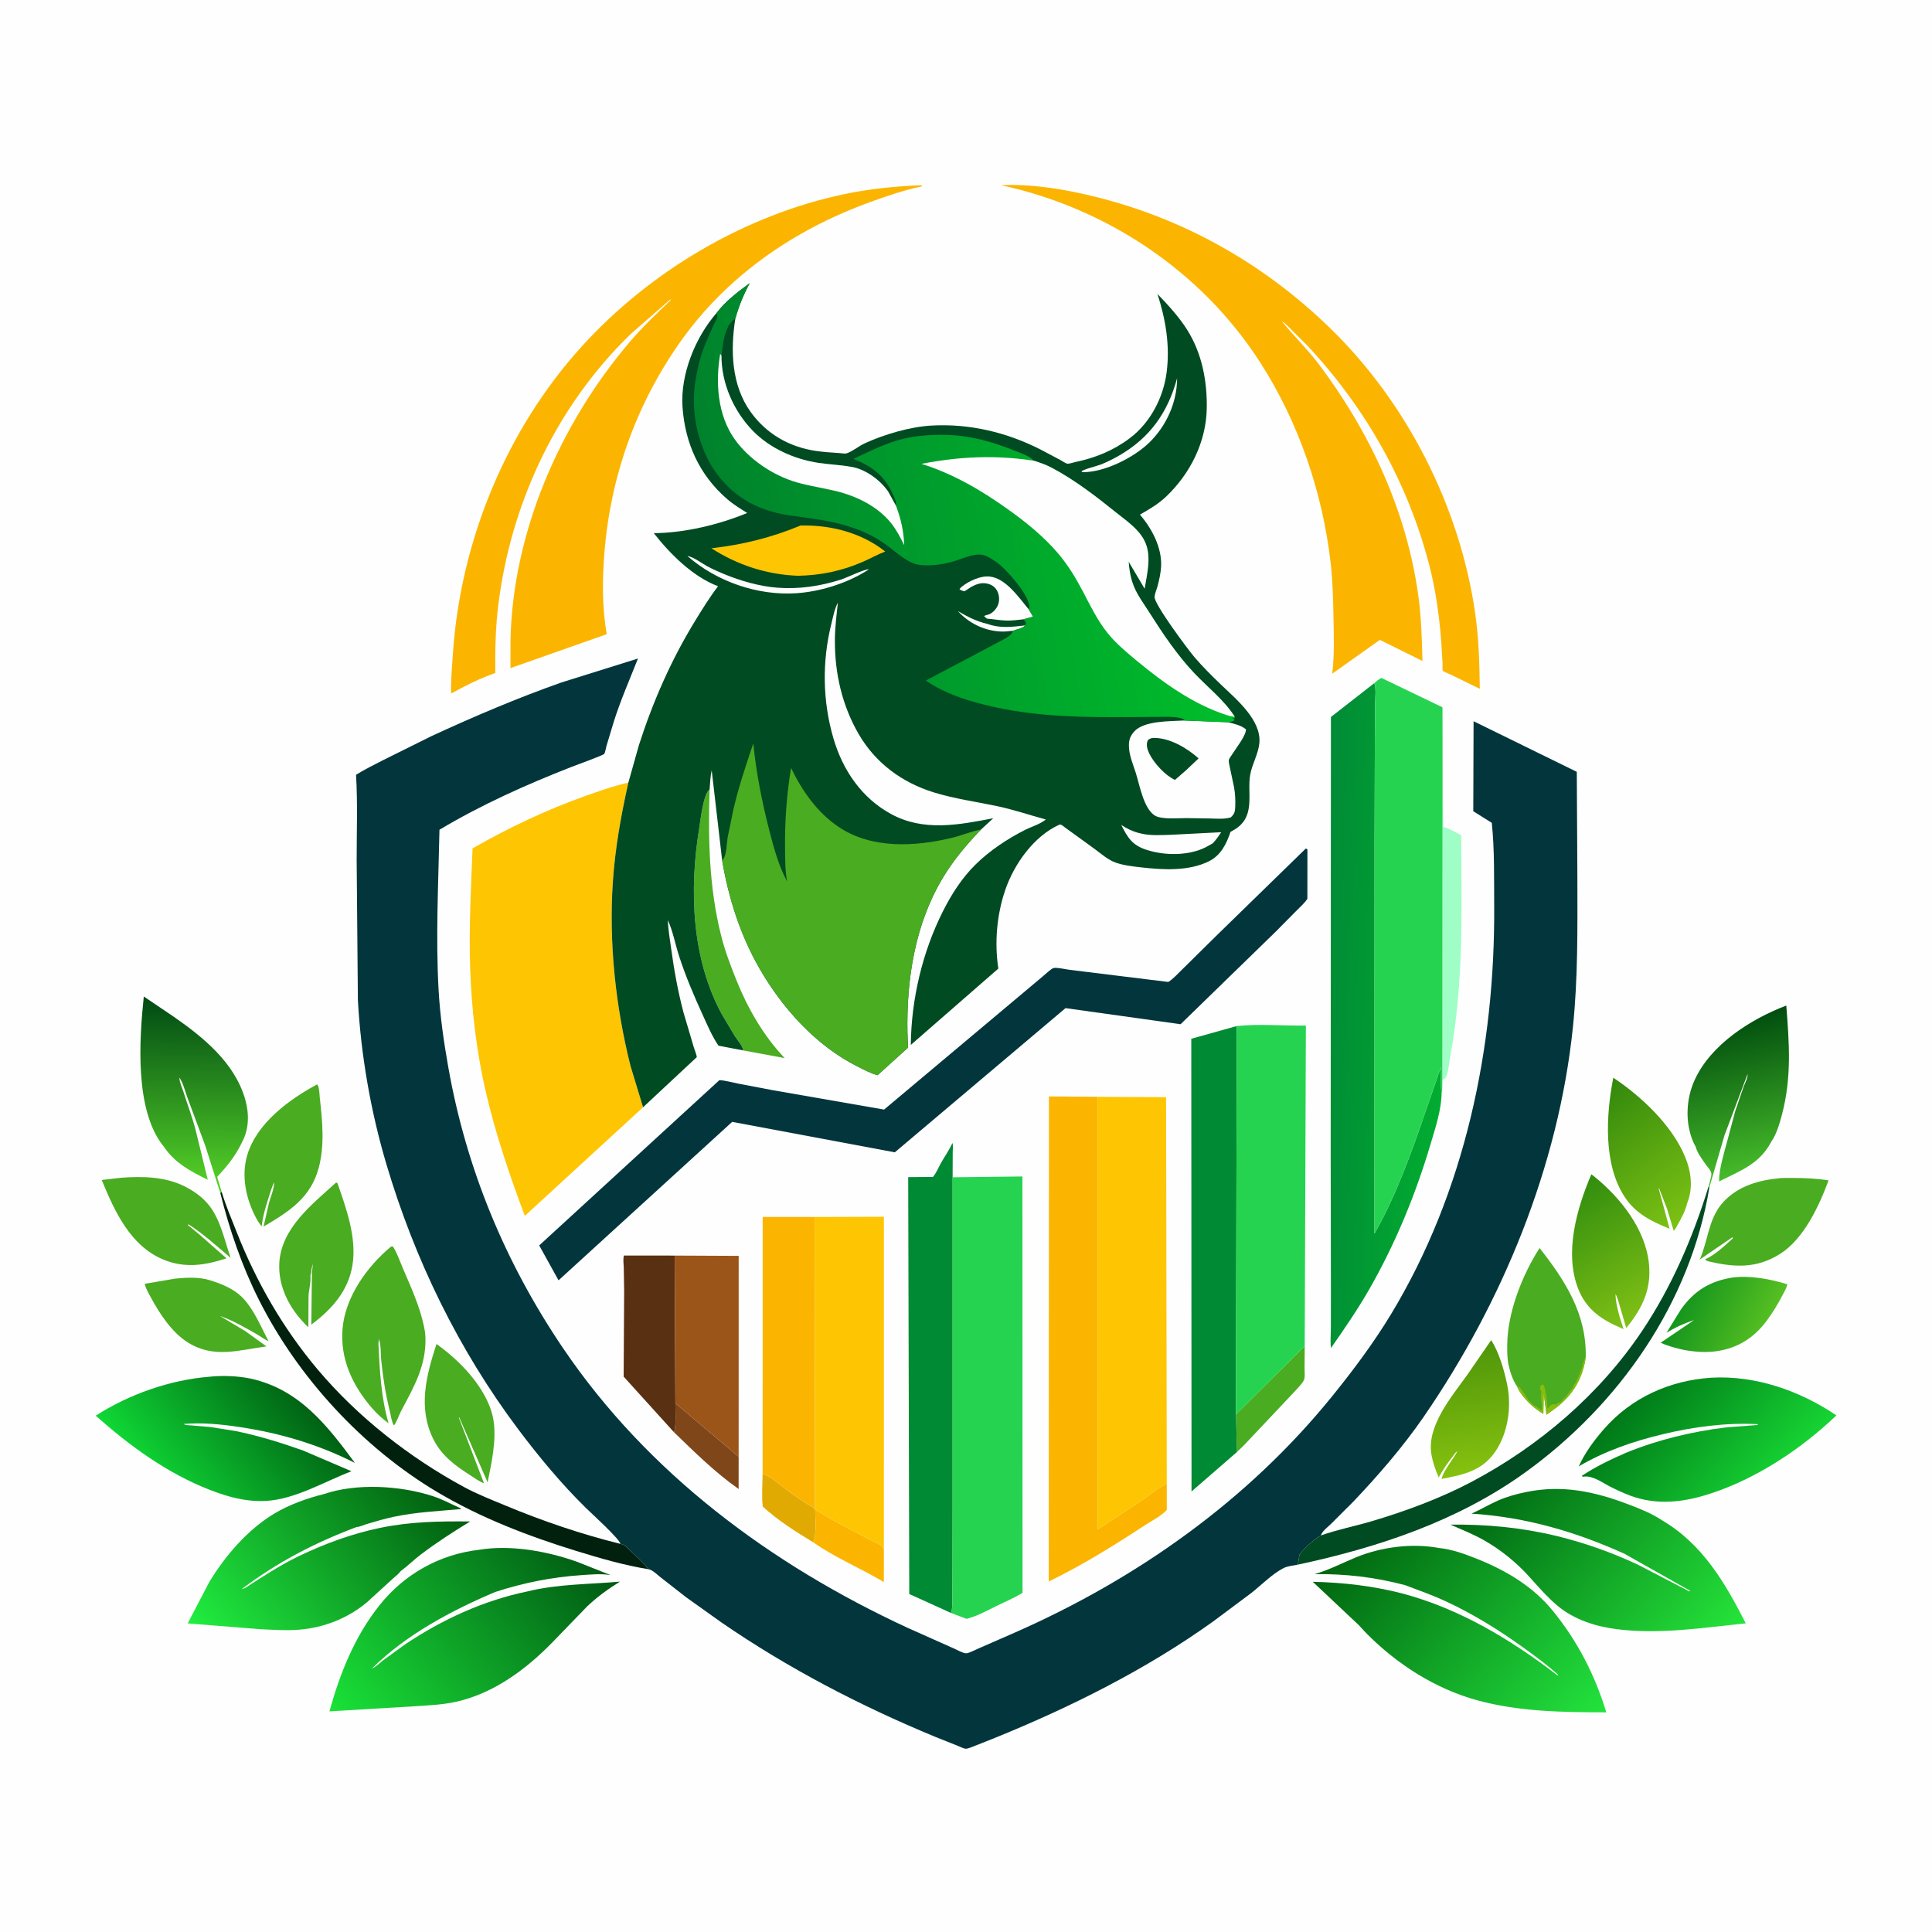 <svg version="1.1" xmlns="http://www.w3.org/2000/svg" style="display: block;" viewBox="0 0 2048 2048" width="1024" height="1024">
<defs>
	<linearGradient id="Gradient1" gradientUnits="userSpaceOnUse" x1="1788.83" y1="1373.08" x2="1867.23" y2="1411.95">
		<stop class="stop0" offset="0" stop-opacity="1" stop-color="rgb(22,150,29)"/>
		<stop class="stop1" offset="1" stop-opacity="1" stop-color="rgb(84,190,34)"/>
	</linearGradient>
	<linearGradient id="Gradient2" gradientUnits="userSpaceOnUse" x1="1546.87" y1="1428.48" x2="1564.67" y2="1559.98">
		<stop class="stop0" offset="0" stop-opacity="1" stop-color="rgb(79,150,10)"/>
		<stop class="stop1" offset="1" stop-opacity="1" stop-color="rgb(133,193,15)"/>
	</linearGradient>
	<linearGradient id="Gradient3" gradientUnits="userSpaceOnUse" x1="1691.27" y1="1156.25" x2="1788.07" y2="1293.04">
		<stop class="stop0" offset="0" stop-opacity="1" stop-color="rgb(50,136,12)"/>
		<stop class="stop1" offset="1" stop-opacity="1" stop-color="rgb(124,194,20)"/>
	</linearGradient>
	<linearGradient id="Gradient4" gradientUnits="userSpaceOnUse" x1="1661.2" y1="1263.65" x2="1739.91" y2="1393.35">
		<stop class="stop0" offset="0" stop-opacity="1" stop-color="rgb(50,142,14)"/>
		<stop class="stop1" offset="1" stop-opacity="1" stop-color="rgb(126,191,21)"/>
	</linearGradient>
	<linearGradient id="Gradient5" gradientUnits="userSpaceOnUse" x1="1829.57" y1="1081.59" x2="1868.62" y2="1243.33">
		<stop class="stop0" offset="0" stop-opacity="1" stop-color="rgb(0,77,14)"/>
		<stop class="stop1" offset="1" stop-opacity="1" stop-color="rgb(72,189,42)"/>
	</linearGradient>
	<linearGradient id="Gradient6" gradientUnits="userSpaceOnUse" x1="206.358" y1="1057.56" x2="204.186" y2="1263.7">
		<stop class="stop0" offset="0" stop-opacity="1" stop-color="rgb(0,74,20)"/>
		<stop class="stop1" offset="1" stop-opacity="1" stop-color="rgb(87,213,40)"/>
	</linearGradient>
	<linearGradient id="Gradient7" gradientUnits="userSpaceOnUse" x1="309.784" y1="1469.6" x2="170.341" y2="1582.04">
		<stop class="stop0" offset="0" stop-opacity="1" stop-color="rgb(0,98,20)"/>
		<stop class="stop1" offset="1" stop-opacity="1" stop-color="rgb(15,215,53)"/>
	</linearGradient>
	<linearGradient id="Gradient8" gradientUnits="userSpaceOnUse" x1="1742.1" y1="1468.92" x2="1871.21" y2="1581.98">
		<stop class="stop0" offset="0" stop-opacity="1" stop-color="rgb(0,121,24)"/>
		<stop class="stop1" offset="1" stop-opacity="1" stop-color="rgb(22,211,51)"/>
	</linearGradient>
	<linearGradient id="Gradient9" gradientUnits="userSpaceOnUse" x1="453.555" y1="1557.47" x2="223.488" y2="1748.32">
		<stop class="stop0" offset="0" stop-opacity="1" stop-color="rgb(0,92,15)"/>
		<stop class="stop1" offset="1" stop-opacity="1" stop-color="rgb(33,238,64)"/>
	</linearGradient>
	<linearGradient id="Gradient10" gradientUnits="userSpaceOnUse" x1="1589.45" y1="1558.85" x2="1817.6" y2="1756.29">
		<stop class="stop0" offset="0" stop-opacity="1" stop-color="rgb(0,103,19)"/>
		<stop class="stop1" offset="1" stop-opacity="1" stop-color="rgb(37,228,58)"/>
	</linearGradient>
	<linearGradient id="Gradient11" gradientUnits="userSpaceOnUse" x1="607.664" y1="1621.73" x2="364.523" y2="1829.96">
		<stop class="stop0" offset="0" stop-opacity="1" stop-color="rgb(0,89,19)"/>
		<stop class="stop1" offset="1" stop-opacity="1" stop-color="rgb(26,226,56)"/>
	</linearGradient>
	<linearGradient id="Gradient12" gradientUnits="userSpaceOnUse" x1="1439.67" y1="1619.48" x2="1678.57" y2="1839.45">
		<stop class="stop0" offset="0" stop-opacity="1" stop-color="rgb(0,101,16)"/>
		<stop class="stop1" offset="1" stop-opacity="1" stop-color="rgb(35,227,61)"/>
	</linearGradient>
	<linearGradient id="Gradient13" gradientUnits="userSpaceOnUse" x1="1529.04" y1="1078.48" x2="1400.62" y2="1073.8">
		<stop class="stop0" offset="0" stop-opacity="1" stop-color="rgb(1,172,48)"/>
		<stop class="stop1" offset="1" stop-opacity="1" stop-color="rgb(1,139,54)"/>
	</linearGradient>
	<linearGradient id="Gradient14" gradientUnits="userSpaceOnUse" x1="761.888" y1="584.249" x2="1263.55" y2="499.353">
		<stop class="stop0" offset="0" stop-opacity="1" stop-color="rgb(0,130,44)"/>
		<stop class="stop1" offset="1" stop-opacity="1" stop-color="rgb(0,190,43)"/>
	</linearGradient>
</defs>
<path transform="translate(0,0)" fill="rgb(254,254,254)" d="M -0 -0 L 2048 0 L 2048 2048 L -0 2048 L -0 -0 z"/>
<path transform="translate(0,0)" fill="rgb(225,170,3)" d="M 808.4 1562.31 C 817.691 1565.36 826.524 1573.77 834.412 1579.59 C 843.874 1586.56 853.716 1593.41 863.909 1599.27 L 864.107 1600.26 C 864.096 1609.72 866.024 1626.61 861.924 1634.83 C 843.217 1623.46 824.745 1611.88 808.574 1597.05 C 807.188 1586.02 808.301 1573.49 808.4 1562.31 z"/>
<path transform="translate(0,0)" fill="rgb(127,71,25)" d="M 715.925 1487.47 L 782.995 1544.13 L 782.974 1578.41 C 758.069 1560.9 736.429 1539.47 714.584 1518.35 C 717.028 1508.98 715.85 1497.19 715.925 1487.47 z"/>
<path transform="translate(0,0)" fill="rgb(251,181,0)" d="M 864.107 1600.26 L 887.239 1613.78 L 922.829 1632.48 C 926.141 1634.19 933.351 1636.87 935.5 1639.57 C 936.237 1640.49 936.458 1641.73 936.937 1642.81 L 936.91 1677.02 C 912.304 1662.38 885.491 1651.38 861.924 1634.83 C 866.024 1626.61 864.096 1609.72 864.107 1600.26 z"/>
<path transform="translate(0,0)" fill="rgb(74,172,33)" d="M 1383.05 1426.91 L 1382.89 1450.48 C 1382.86 1453.9 1383.41 1458.36 1382.69 1461.59 C 1381.78 1465.67 1374.61 1472.43 1371.67 1475.8 L 1318.56 1532.12 L 1311.29 1539.15 L 1310.16 1499.32 L 1383.05 1426.91 z"/>
<path transform="translate(0,0)" fill="rgb(158,254,197)" d="M 1529.16 781.733 L 1529.9 876.456 L 1530.75 876.737 C 1536.99 878.884 1543.32 882.07 1548.95 885.513 C 1549.2 964.222 1551.79 1042.23 1537.26 1120 C 1536.29 1125.21 1535.17 1139.17 1532 1142.87 L 1528.93 1145.27 L 1529.16 781.733 z"/>
<path transform="translate(0,0)" fill="rgb(74,172,33)" d="M 752.197 836.783 C 750.578 889.06 751.565 940.672 764.402 991.729 C 768.484 1007.97 774.447 1023.65 780.677 1039.16 C 792.582 1068.81 809.149 1097.6 831.164 1120.98 L 831.791 1121.63 L 787.864 1113.49 C 787.349 1108.81 781.745 1102.66 779.125 1098.6 L 765.266 1075.34 C 733.003 1016.2 730.569 943.393 741.147 878.202 C 742.526 869.704 745.533 841.608 752.197 836.783 z"/>
<path transform="translate(0,0)" fill="rgb(74,172,33)" d="M 185.742 1355.39 L 185.777 1355.37 C 197.755 1354.26 210.879 1353.5 222.5 1357.09 C 234.139 1360.68 246.79 1365.76 255.756 1374.26 C 268.498 1386.34 276.47 1406.25 284.603 1421.56 C 280.648 1420.18 276.352 1416.71 272.643 1414.61 C 259.765 1407.33 247.016 1399.78 232.997 1394.9 L 260.082 1411.08 L 282.478 1427.25 C 253.064 1431.12 226.821 1440.3 199.256 1423.15 C 182.376 1412.65 169.381 1392.88 160.099 1375.68 C 157.673 1371.19 154.47 1365.91 153.398 1360.9 L 185.742 1355.39 z"/>
<path transform="translate(0,0)" fill="url(#Gradient1)" d="M 1836.19 1354.29 C 1855.02 1351.71 1876.6 1355.9 1894.64 1361.35 C 1893.95 1365.23 1891.52 1369.12 1889.71 1372.6 C 1884.78 1382.1 1879.16 1391.53 1872.76 1400.11 C 1859.49 1417.92 1842.57 1428.81 1820.5 1432.2 C 1808.77 1434 1796.85 1433.12 1785.22 1431.01 C 1776.47 1429.15 1768.54 1426.94 1760.3 1423.39 L 1795.74 1399.37 C 1784.98 1402.97 1776.17 1406.91 1766.5 1412.87 L 1782.08 1387.71 C 1795.96 1368.22 1812.55 1358.14 1836.19 1354.29 z"/>
<path transform="translate(0,0)" fill="rgb(74,172,33)" d="M 462.717 1424.67 C 480.051 1437.18 496.673 1452.74 508.47 1470.71 C 515.313 1481.13 521.201 1493.25 523.14 1505.65 C 526.447 1526.8 521.055 1550.64 516.883 1571.41 L 486.806 1502.5 L 486.295 1502.5 L 513.042 1572.28 C 508.214 1570.66 503.308 1566.91 499 1564.18 C 483.026 1554.03 468.464 1543.44 459.685 1526.22 C 442.697 1492.88 451.781 1458.15 462.717 1424.67 z"/>
<path transform="translate(0,0)" fill="url(#Gradient2)" d="M 1580.76 1420.56 C 1589.26 1434.19 1594.71 1452.96 1597.83 1468.62 C 1602.45 1491.79 1598.45 1519.2 1585.03 1538.86 C 1571.08 1559.29 1550.82 1563.45 1528.05 1567.72 C 1530.13 1560.08 1536.63 1551.4 1541.1 1544.79 L 1544.86 1538.5 C 1543.1 1539.18 1541.57 1541.8 1540.37 1543.33 C 1534.57 1550.72 1529.67 1557.91 1525.08 1566.12 C 1521.77 1558.33 1519.05 1550.95 1517.49 1542.59 C 1511.74 1511.87 1538.98 1480.35 1555.5 1457.2 L 1580.76 1420.56 z"/>
<path transform="translate(0,0)" fill="rgb(74,172,33)" d="M 356.287 1253.5 L 357.711 1254.17 C 367.134 1281.14 378.238 1312 373.663 1340.84 C 369.281 1368.47 351.683 1387.98 330.008 1404.14 L 330.652 1348.5 C 331.124 1345.4 331.465 1342.64 331.571 1339.5 L 331.455 1340 C 330.233 1344.06 330.01 1348.55 329.024 1352.76 C 329.916 1358.39 327.311 1367.58 327.067 1373.54 L 326.867 1406.89 C 324.857 1405.23 323.116 1403.25 321.334 1401.35 C 305.736 1384.72 294.857 1362.59 296.065 1339.16 C 297.993 1301.76 331.036 1276.53 356.287 1253.5 z"/>
<path transform="translate(0,0)" fill="rgb(74,172,33)" d="M 336.116 1149.5 L 336.865 1150.48 C 338.664 1153.62 338.601 1160.32 339.032 1164.14 C 341.761 1188.36 344.24 1213.61 337.975 1237.5 C 329.513 1269.77 306.633 1284.13 279.388 1300.24 L 285.036 1275.5 C 286.742 1268.8 290.976 1259.8 290.431 1253.08 L 287.051 1262.21 C 283.34 1274.16 279.01 1286.37 277.54 1298.83 L 277.406 1300.07 C 275.633 1297.82 273.923 1295.55 272.526 1293.05 C 261.012 1272.38 255.2 1246.85 262.292 1223.8 C 272.584 1190.35 306.523 1165.45 336.116 1149.5 z"/>
<path transform="translate(0,0)" fill="rgb(74,172,33)" d="M 128.972 1248.41 C 150.888 1246.86 174.1 1247.28 194.314 1256.91 C 204.8 1261.9 215.168 1269.21 222.237 1278.53 C 234.159 1294.24 238.052 1315.2 244.53 1333.42 C 230.092 1321.24 215.871 1308.21 200 1297.92 L 199.047 1298.5 L 211.583 1308.81 L 240.091 1333.86 C 217.579 1341.26 196.354 1344.66 173.607 1335.38 C 138.268 1320.97 121.482 1284.1 107.825 1250.83 L 128.972 1248.41 z"/>
<path transform="translate(0,0)" fill="rgb(74,172,33)" d="M 1882.83 1249.39 C 1888.48 1248.41 1895.13 1248.67 1900.93 1248.69 C 1913.47 1248.73 1925.95 1249.23 1938.34 1251.27 C 1928.31 1278.38 1912.18 1313.21 1887.04 1329.12 C 1862.08 1344.92 1838.87 1343.49 1811.2 1337.17 L 1808 1335.86 L 1807.73 1334.84 C 1818.38 1330.06 1828.22 1320.47 1836.87 1312.73 L 1836.5 1311.51 L 1801.79 1335.2 C 1810.23 1316.3 1810.92 1293.88 1824.22 1277.22 C 1838.53 1259.3 1860.76 1251.7 1882.83 1249.39 z"/>
<path transform="translate(0,0)" fill="rgb(89,48,17)" d="M 714.584 1518.35 L 661.097 1459.28 L 661.619 1368.56 L 661.22 1343.63 C 661.116 1339.7 660.245 1334.54 661.446 1330.9 L 715.199 1330.96 L 715.925 1487.47 C 715.85 1497.19 717.028 1508.98 714.584 1518.35 z"/>
<path transform="translate(0,0)" fill="url(#Gradient3)" d="M 1767.22 1281.59 L 1758.67 1259.5 L 1758.3 1260 L 1769.82 1302.49 C 1750.78 1294.81 1734.26 1286.81 1722.51 1269.22 C 1699.29 1234.46 1702.46 1181.78 1710.15 1142.45 C 1739.76 1162.04 1772.08 1192.56 1785.98 1225.6 C 1792.7 1241.58 1795.09 1259.09 1788.43 1275.57 C 1786.48 1283.74 1782.71 1290.75 1778.56 1297.98 C 1777.34 1300.08 1776.1 1303.12 1774.16 1304.6 L 1767.22 1281.59 z"/>
<path transform="translate(0,0)" fill="url(#Gradient4)" d="M 1686.92 1244.77 L 1690.06 1247.21 C 1717.75 1269.62 1744.29 1303.01 1747.95 1339.53 C 1750.71 1367.07 1740.86 1386.94 1723.88 1407.78 L 1715.37 1378.74 C 1714.54 1376.31 1713.8 1373.96 1712.5 1371.74 C 1712.54 1382.55 1717.21 1397.52 1720.7 1407.77 L 1721.08 1408.87 L 1719.54 1408.24 C 1698.2 1399.27 1681.83 1388.55 1673.06 1366.43 C 1657.88 1328.13 1671.5 1280.69 1686.92 1244.77 z"/>
<path transform="translate(0,0)" fill="rgb(1,33,14)" d="M 235.094 1263.73 C 239.313 1277.98 245.131 1291.45 250.559 1305.25 C 271.5 1358.49 299.769 1407.82 336.698 1451.66 C 379.178 1502.08 434.27 1545.21 492.18 1576.49 C 506.286 1584.11 521.221 1589.88 536 1596.03 C 575.429 1612.44 616.178 1626.31 657.647 1636.58 C 662.477 1637.13 666.162 1641.77 669.515 1645.02 C 674.867 1650.21 680.775 1655.47 685.594 1661.16 L 687.213 1663.4 C 661.507 1659.24 635.849 1651.76 611 1644.1 C 560.26 1628.47 509.651 1609.05 463.867 1581.86 C 384.542 1534.74 315.809 1460.1 274.419 1377.78 C 256.193 1341.53 243.368 1303.68 233.468 1264.43 L 235.094 1263.73 z"/>
<path transform="translate(0,0)" fill="rgb(74,172,33)" d="M 1608.57 1470.24 C 1603.83 1463.67 1601.06 1455.26 1599.26 1447.43 C 1597.62 1440.3 1597.64 1432.49 1597.73 1425.21 C 1598.15 1390.9 1613.63 1351.56 1632.02 1322.96 C 1659.2 1357.58 1681.9 1392.85 1680.94 1438.46 C 1678.09 1460.47 1667.62 1478.36 1650.07 1491.86 L 1639.33 1499.7 L 1636.4 1477 L 1636.01 1498.73 C 1625.9 1493.05 1613.71 1481.68 1608.68 1470.95 L 1608.57 1470.24 z"/>
<path transform="translate(0,0)" fill="rgb(137,188,13)" d="M 1608.57 1470.24 L 1609.81 1469.74 L 1610.8 1470.52 C 1615.95 1476.45 1619.72 1485.85 1626.75 1490.15 L 1628.5 1490.98 C 1630.63 1492.37 1632.04 1493.78 1634.5 1495 C 1634.56 1492.18 1634.75 1489.4 1634.15 1486.62 C 1633.28 1482.6 1633.55 1479.08 1634 1475 C 1633.57 1474.42 1632.96 1473.69 1632.76 1473 C 1632.02 1470.55 1632.64 1469.83 1634.01 1468.01 L 1636 1467.76 C 1636.98 1469.57 1637.55 1470.93 1637.78 1472.96 L 1639.28 1481.5 C 1639.9 1485.19 1640.14 1488.76 1640.33 1492.5 L 1640.99 1493.02 L 1643.72 1489.36 C 1645.39 1488.91 1647.01 1488.22 1648.74 1488.68 L 1649.5 1489 L 1651.71 1486.92 L 1653.5 1487 L 1659.5 1481 C 1661.86 1478.74 1662.88 1476.07 1665.08 1473.86 C 1666.29 1472.65 1667.06 1471.6 1667.76 1470 L 1668.51 1468 C 1669.46 1466.59 1669.95 1466.71 1670.75 1464.84 L 1671.51 1463 C 1672.17 1461.56 1672.9 1460.46 1673.29 1458.91 L 1673.51 1458 C 1675.32 1454.43 1677.1 1451.39 1677.46 1447.25 L 1677.51 1446 C 1679.08 1443.64 1679.03 1441.25 1680.94 1438.46 C 1678.09 1460.47 1667.62 1478.36 1650.07 1491.86 L 1639.33 1499.7 L 1636.4 1477 L 1636.01 1498.73 C 1625.9 1493.05 1613.71 1481.68 1608.68 1470.95 L 1608.57 1470.24 z"/>
<path transform="translate(0,0)" fill="rgb(0,75,34)" d="M 1810.99 1258.2 L 1812.04 1258.51 C 1791.9 1381.24 1715.97 1489.63 1616.06 1561.35 C 1544.66 1612.6 1460.86 1640.37 1375.75 1658.6 L 1377.51 1647.88 C 1382.88 1640.89 1392.68 1631.91 1400.36 1627.57 C 1417.87 1621.42 1436.26 1617.82 1454.05 1612.56 C 1489.79 1602 1526.98 1588.24 1560 1570.78 C 1631.45 1532.98 1695.64 1478.13 1740.72 1410.8 C 1771.93 1364.19 1794.58 1311.69 1810.99 1258.2 z"/>
<path transform="translate(0,0)" fill="rgb(74,172,33)" d="M 414.397 1321.5 L 416.415 1321.28 C 420.951 1327.97 423.754 1336.74 426.943 1344.18 C 435.584 1364.32 444.804 1384.31 449.394 1405.85 C 450.258 1409.9 450.852 1413.68 450.98 1417.84 C 451.901 1447.68 438.712 1470.27 425.135 1495.8 C 423.072 1499.68 420.212 1508.24 417.5 1511.13 C 415.017 1506.51 414.372 1500.75 413.135 1495.68 C 408.75 1477.7 405.871 1460.03 404.079 1441.61 C 403.413 1434.76 404.03 1425.82 401.657 1419.5 L 401.142 1424.56 C 402.536 1452.87 403.943 1481.3 411.862 1508.7 C 405.533 1504.06 399.729 1498.82 394.572 1492.9 C 373.792 1469.03 360.388 1440.61 363.11 1408.5 C 365.976 1374.68 389.143 1342.57 414.397 1321.5 z"/>
<path transform="translate(0,0)" fill="rgb(155,85,25)" d="M 715.199 1330.96 L 783.035 1331.28 L 782.995 1544.13 L 715.925 1487.47 L 715.199 1330.96 z"/>
<path transform="translate(0,0)" fill="url(#Gradient5)" d="M 1797.4 1215.37 C 1796.22 1213.57 1795.3 1211.51 1794.48 1209.53 C 1786.16 1189.32 1787.34 1164.87 1796.29 1145.08 C 1813.39 1107.26 1855.92 1080.19 1893.55 1065.94 C 1896.67 1106.21 1899.4 1142.23 1888.85 1181.93 C 1886.34 1191.37 1883.29 1202.06 1877.69 1210.16 C 1865.31 1233.99 1844.72 1241.06 1822.28 1252.37 C 1822.24 1239.05 1827.56 1222.36 1830.95 1209.54 L 1839.41 1177.86 L 1848.27 1152.05 C 1849.77 1148.01 1852.81 1142.82 1852.5 1138.55 L 1827.98 1203.65 L 1812.04 1258.51 L 1810.99 1258.2 C 1811.88 1254.37 1814.31 1247.7 1814.1 1244.04 C 1813.93 1241.13 1810.12 1237.11 1808.36 1234.64 C 1804.24 1228.84 1799.24 1222.29 1797.4 1215.37 z"/>
<path transform="translate(0,0)" fill="url(#Gradient6)" d="M 173.332 1214.95 L 172.951 1214.69 C 142.56 1176.27 147.675 1101.81 152.432 1056.34 L 184.213 1077.8 C 215.798 1099.79 248.558 1126.42 259.796 1164.94 C 264.168 1179.92 264.281 1196.79 256.552 1210.73 L 256.049 1211.83 C 249.889 1224.92 240.082 1237.11 230.18 1247.56 L 235.094 1263.73 L 233.468 1264.43 L 217.609 1214.55 L 199.007 1164.43 C 196.528 1157.75 194.208 1148.08 190.172 1142.33 C 190.215 1147.2 192.84 1152.39 194.319 1157.04 C 198.808 1171.15 204.275 1185.29 207.798 1199.65 L 220.252 1250.62 C 201.916 1241.61 184.783 1232.61 173.332 1214.95 z"/>
<path transform="translate(0,0)" fill="rgb(251,181,0)" d="M 808.4 1562.31 L 808.472 1290.02 L 863.515 1290.05 L 863.909 1599.27 C 853.716 1593.41 843.874 1586.56 834.412 1579.59 C 826.524 1573.77 817.691 1565.36 808.4 1562.31 z"/>
<path transform="translate(0,0)" fill="rgb(0,138,51)" d="M 1008.15 1709.83 L 963.859 1689.72 L 962.72 1247.8 L 988.968 1247.59 C 992.378 1243.72 994.784 1237.58 997.378 1233 C 1001.26 1226.13 1005.85 1219.64 1009.22 1212.49 L 1009.64 1211.58 C 1010.5 1214.17 1009.92 1218.58 1009.91 1221.44 L 1009.82 1247.97 L 1009.83 1597.46 L 1009.7 1670.64 L 1009.53 1694.74 C 1009.46 1699.58 1009.84 1704.51 1008.3 1709.11 L 1008.15 1709.83 z"/>
<path transform="translate(0,0)" fill="url(#Gradient7)" d="M 221.911 1459.41 C 235.164 1457.85 253.08 1458.58 266.092 1461.48 C 317.361 1472.9 346.643 1510.75 376.257 1550.78 C 337.024 1530.99 297.365 1519.28 254 1512.73 C 234.407 1509.77 214.317 1507.81 194.5 1509.47 C 196.941 1510.98 200.194 1510.79 203.008 1511.01 L 222.644 1512.67 L 249.188 1516.86 C 273.645 1521.76 297.76 1529.29 321.252 1537.6 L 372.593 1559.6 C 343.939 1570.49 312.769 1589.47 281.605 1591.04 C 260.636 1592.09 241.345 1586.73 222 1579.18 C 176.974 1561.6 137.367 1532.59 101.453 1500.7 C 136.519 1478.08 180.321 1462.71 221.911 1459.41 z"/>
<path transform="translate(0,0)" fill="rgb(0,138,51)" d="M 1311.29 1539.15 L 1263.07 1581.02 L 1262.81 1101.13 L 1311.02 1087.64 L 1310.16 1499.32 L 1311.29 1539.15 z"/>
<path transform="translate(0,0)" fill="url(#Gradient8)" d="M 1813.67 1460.43 C 1860.85 1457.73 1907.95 1474.17 1946.65 1500.37 C 1909.62 1535.77 1862.73 1566.94 1813.95 1583 C 1785.45 1592.39 1757.09 1596.09 1728.39 1585.54 C 1720.89 1582.78 1713.76 1579.43 1706.65 1575.8 C 1698.46 1571.63 1688.5 1564.08 1679.19 1565.25 C 1677.43 1565.48 1678.39 1565.71 1676.71 1564.5 C 1691.52 1554.6 1707.34 1547.13 1723.62 1540 C 1757.54 1526.14 1793.97 1517.41 1830.31 1513.02 L 1863 1510.55 L 1863.5 1509.67 C 1829.38 1507.92 1795.22 1512.5 1762.09 1520.45 C 1731.31 1527.84 1700.88 1538.3 1673.54 1554.42 C 1680.1 1539.96 1689.77 1526.88 1700.18 1514.95 C 1729.42 1481.46 1769.79 1463.45 1813.67 1460.43 z"/>
<path transform="translate(0,0)" fill="rgb(254,197,2)" d="M 863.515 1290.05 L 936.951 1289.82 L 936.937 1642.81 C 936.458 1641.73 936.237 1640.49 935.5 1639.57 C 933.351 1636.87 926.141 1634.19 922.829 1632.48 L 887.239 1613.78 L 864.107 1600.26 L 863.909 1599.27 L 863.515 1290.05 z"/>
<path transform="translate(0,0)" fill="url(#Gradient9)" d="M 343.377 1583.79 C 377.726 1572 424.149 1574.76 458.43 1585.85 C 468.767 1589.19 478.755 1594.59 488.666 1599.06 L 488.916 1599.61 C 464.741 1601.88 440.784 1602.85 416.946 1607.97 C 407.385 1610.02 398.045 1612.79 388.683 1615.59 C 386.177 1616.34 380.494 1618.81 378.079 1618.69 C 333.834 1635.31 294.061 1655.95 256.253 1684.5 C 259.982 1683.94 263.446 1680.92 266.6 1678.88 L 285.312 1667.08 C 295.34 1660.91 305.63 1654.91 316.248 1649.81 C 344.049 1636.45 372.534 1625.97 402.755 1619.64 C 434.995 1612.94 465.675 1612.49 498.425 1612.82 C 480.501 1623.74 462.884 1635.08 446.149 1647.79 C 438.601 1653.52 431.768 1660.37 424.155 1665.91 C 423.752 1667.53 418.365 1671.64 416.869 1673.04 L 388.993 1698.51 C 368.732 1715.43 343.699 1725.31 317.442 1727.5 C 303.775 1728.65 290.16 1727.66 276.5 1727.06 L 198.916 1720.89 L 221.832 1677.04 C 238.98 1648.8 262.565 1621.34 291.111 1604.27 C 306.67 1594.96 325.818 1588.05 343.377 1583.79 z"/>
<path transform="translate(0,0)" fill="url(#Gradient10)" d="M 1723.3 1647.63 C 1670.08 1623.57 1618.21 1608.38 1559.76 1604.48 C 1569.55 1600.31 1578.66 1594.68 1588.42 1590.44 C 1597.84 1586.34 1607.72 1583.68 1617.77 1581.62 C 1656 1573.76 1689.92 1580.95 1725.82 1594.56 C 1738.21 1599.25 1750.65 1604.15 1761.73 1611.52 C 1804.8 1636.82 1828.57 1677.68 1850.63 1720.85 C 1805.36 1725.4 1758.89 1732.87 1713.48 1726.94 C 1691.26 1724.04 1669.09 1717.04 1651.56 1702.6 C 1640.54 1693.52 1631.05 1682.41 1621.47 1671.86 C 1607.85 1656.54 1590.6 1642.57 1572.71 1632.51 C 1561.54 1626.22 1549.19 1621.31 1537.45 1616.14 C 1576.35 1615.84 1612.05 1619.08 1649.91 1628.17 C 1679.63 1635.38 1708.6 1645.65 1736.29 1658.64 L 1791 1687.03 L 1791.5 1686.24 L 1723.29 1647.79 L 1723.3 1647.63 z"/>
<path transform="translate(0,0)" fill="rgb(38,211,80)" d="M 1311.02 1087.64 C 1334.79 1085.15 1360.29 1087.48 1384.28 1087.11 L 1383.05 1426.91 L 1310.16 1499.32 L 1311.02 1087.64 z"/>
<path transform="translate(0,0)" fill="rgb(251,181,0)" d="M 1236.84 1573.05 L 1236.85 1600.62 C 1231.38 1606.81 1220.58 1612.3 1213.57 1616.88 C 1180.42 1638.52 1147.41 1659.19 1111.7 1676.44 L 1111.93 1162.26 L 1163.38 1162.65 L 1163.48 1621.27 L 1210.83 1590.19 C 1219.08 1584.62 1227.57 1576.57 1236.84 1573.05 z"/>
<path transform="translate(0,0)" fill="url(#Gradient11)" d="M 507.769 1642.86 C 541.042 1637.26 579.888 1644.28 611.277 1655.41 L 647.449 1669.74 L 646.494 1669.56 C 637.119 1668.04 626.351 1669.03 616.868 1669.66 C 584.878 1671.8 555.565 1677.7 525.075 1687.52 C 478.416 1707.28 430.988 1732.53 394.5 1768.43 C 396.401 1768.66 403.887 1761.73 405.746 1760.29 L 429.068 1743.35 C 468.312 1716.92 512.584 1696.58 559.073 1686.98 C 591.453 1678.98 624.31 1679.55 657.232 1676.58 C 644.52 1684.44 633.138 1692.68 622.276 1702.99 L 586.46 1740.03 C 558.221 1769.2 523.723 1794.98 483.435 1803.96 C 469.273 1807.12 453.648 1807.81 439.153 1808.73 L 349.217 1814.11 C 360.428 1773.61 376.031 1734.51 402.507 1701.36 C 428.663 1668.61 466.024 1647.6 507.769 1642.86 z"/>
<path transform="translate(0,0)" fill="url(#Gradient12)" d="M 1489.39 1680.29 C 1456.91 1671.79 1427.02 1668.31 1393.49 1668.62 C 1409.24 1664.11 1422.26 1657.11 1437.21 1650.92 C 1464.09 1639.8 1496.92 1635.6 1525.53 1640.96 C 1538.84 1642.28 1551.85 1647 1564.22 1651.87 C 1595.43 1664.17 1624.37 1681 1645.82 1707.25 C 1672.24 1739.58 1690.56 1775.29 1702.77 1815.18 C 1656.65 1815.01 1610.44 1814.62 1565.6 1802.28 C 1521.29 1790.08 1480.77 1764.06 1448.6 1731.54 L 1440.01 1722.34 L 1391.59 1676.77 C 1424.01 1677.5 1455.31 1681.1 1486.77 1689.2 C 1547.38 1705.41 1601.65 1738.01 1651 1775.96 L 1651.84 1775.5 C 1640.27 1765 1627.68 1755.81 1615.02 1746.68 C 1589.04 1727.95 1561.78 1711.01 1532.69 1697.5 C 1518.47 1690.89 1504 1685.86 1489.39 1680.29 z"/>
<path transform="translate(0,0)" fill="rgb(254,197,2)" d="M 1163.38 1162.65 L 1236.1 1163.06 L 1236.84 1573.05 C 1227.57 1576.57 1219.08 1584.62 1210.83 1590.19 L 1163.48 1621.27 L 1163.38 1162.65 z"/>
<path transform="translate(0,0)" fill="url(#Gradient13)" d="M 1456.8 724.148 C 1458.95 730.037 1457.8 738.53 1457.74 744.803 L 1457.4 783.611 L 1457.11 887.38 L 1456.96 1307.72 C 1480.22 1266.94 1496.28 1221.51 1511.48 1177.25 L 1527.44 1131.2 C 1527.99 1140.36 1526.87 1150.46 1528.13 1159.43 C 1527.8 1176.99 1521.55 1195.56 1516.59 1212.34 C 1500.76 1265.88 1479.12 1318.55 1451.3 1366.99 C 1439.05 1388.33 1424.95 1408.85 1410.87 1429.01 C 1410.04 1422.32 1410.73 1414.79 1410.77 1408.01 L 1410.82 1368.04 L 1410.58 1223.98 L 1410.84 760.024 L 1456.8 724.148 z"/>
<path transform="translate(0,0)" fill="rgb(38,211,80)" d="M 1009.82 1247.97 L 1083.82 1247.1 L 1083.93 1688.55 C 1074.97 1693.91 1065.34 1698.01 1055.97 1702.59 C 1045.96 1707.5 1035.44 1713.43 1024.55 1716.02 L 1008.15 1709.83 L 1008.3 1709.11 C 1009.84 1704.51 1009.46 1699.58 1009.53 1694.74 L 1009.7 1670.64 L 1009.83 1597.46 L 1009.82 1247.97 z"/>
<path transform="translate(0,0)" fill="rgb(38,211,80)" d="M 1456.8 724.148 C 1459.21 722.155 1461.57 719.768 1464.52 718.69 L 1529.08 749.778 L 1529.16 781.733 L 1528.93 1145.27 C 1528.79 1149.85 1529.1 1154.96 1528.13 1159.43 C 1526.87 1150.46 1527.99 1140.36 1527.44 1131.2 L 1511.48 1177.25 C 1496.28 1221.51 1480.22 1266.94 1456.96 1307.72 L 1457.11 887.38 L 1457.4 783.611 L 1457.74 744.803 C 1457.8 738.53 1458.95 730.037 1456.8 724.148 z"/>
<path transform="translate(0,0)" fill="rgb(2,54,60)" d="M 1384.18 899.5 C 1385.1 899.753 1384.47 899.533 1385.93 900.5 L 1385.87 952.77 C 1382.62 957.676 1377.68 961.932 1373.54 966.14 L 1352.48 987.451 L 1251.47 1085.72 L 1129.49 1068.66 L 948.52 1221.51 L 776.129 1189.23 L 592.074 1357.2 L 585.892 1346.03 L 571.569 1320.21 L 762.627 1144.96 C 769.11 1145.4 775.87 1147.37 782.285 1148.63 L 819.205 1155.66 L 937.161 1176.2 L 1105.5 1034.91 C 1107.98 1032.89 1114.26 1026.81 1116.81 1026.17 C 1120.39 1025.27 1130.04 1027.64 1134.28 1028.1 L 1238.41 1040.91 C 1243.75 1037.69 1248.92 1031.7 1253.47 1027.37 L 1291.34 990.005 L 1384.18 899.5 z"/>
<path transform="translate(0,0)" fill="rgb(251,181,0)" d="M 973.566 196.474 L 976.952 196.465 L 977.464 197.5 C 959.05 201.301 940.8 207.567 923.139 213.945 C 841.735 243.34 769.982 292.611 720.059 363.933 C 673.986 429.754 647.25 505.261 640.746 585.351 C 638.386 614.425 638.186 643.442 643.147 672.282 L 541.111 708.201 L 541.135 679.5 C 543.209 564.843 593.485 449.595 667.162 362.908 C 680.789 346.875 695.896 332.53 711.083 318.007 L 710.5 317.49 L 668.814 353.86 L 660.546 362.021 C 586.655 437.422 541.132 536.935 528.216 641.35 C 525.229 665.499 524.767 689.128 525.023 713.417 C 508.85 718.952 493.201 726.999 478.186 735.119 C 477.856 721.045 479.151 706.809 480.096 692.776 C 488.115 573.643 536.563 455.304 617.099 366.78 C 689.555 287.138 790.257 227.595 895.826 205.617 C 921.579 200.256 947.331 197.675 973.566 196.474 z"/>
<path transform="translate(0,0)" fill="rgb(251,181,0)" d="M 1061.23 196.326 L 1065.83 196.126 C 1097.22 195.354 1129.87 200.922 1160.25 208.389 C 1255.35 231.766 1339.96 279.745 1410.08 347.939 C 1491.69 427.299 1547.51 537.496 1563.75 650 C 1567.57 676.501 1568.3 703.447 1568.67 730.179 L 1537.39 714.912 C 1535.92 714.197 1530.03 711.934 1529.32 710.995 C 1529 710.58 1529.17 704.096 1529.15 703.213 L 1527.78 679.704 C 1525.66 652.956 1522.03 626.063 1515.34 600.045 C 1492.72 512.123 1448.04 432.884 1386.09 366.623 L 1368.04 348.638 C 1365.17 345.857 1362.27 342.475 1358.8 340.5 C 1371.5 356.256 1386.11 370.237 1398.35 386.529 C 1452.44 458.522 1491.51 542.55 1503.59 632.391 C 1506.64 655.099 1507.3 677.79 1507.86 700.653 L 1462.73 678.29 L 1412.2 714.152 C 1414.66 694.719 1413.89 673.359 1413.53 653.748 C 1413.18 634.589 1412.7 615.17 1410.48 596.121 C 1401.78 521.344 1376.54 447.483 1335.76 384.062 C 1273.66 287.489 1173.16 220.541 1061.23 196.326 z"/>
<path transform="translate(0,0)" fill="rgb(254,197,2)" d="M 681.669 1173.76 L 556.324 1288.89 C 540.016 1245.41 524.679 1200.15 514.377 1154.83 C 504.839 1112.87 499.808 1068.98 498.38 1025.98 C 496.975 983.661 499.25 941.548 500.941 899.289 C 538.584 877.818 578.241 858.865 619.041 844.296 C 634.578 838.748 649.978 833.227 666.092 829.587 C 658.329 864.243 652.045 899.213 649.658 934.695 C 645.295 999.523 652.56 1067.03 668.362 1129.94 L 681.669 1173.76 z"/>
<path transform="translate(0,0)" fill="rgb(2,54,60)" d="M 657.647 1636.58 C 656.98 1631.45 626.455 1603.77 620.97 1598.39 C 595.271 1573.17 571.182 1544.18 549.572 1515.39 C 486.018 1430.73 439.66 1335.35 409.556 1233.98 C 392.947 1178.04 382.568 1118.31 379.37 1060 L 378.075 911.649 C 378.062 881.691 379.213 851.195 377.424 821.304 C 386.486 815.59 396.271 810.916 405.759 805.951 L 457.168 780.398 C 502.278 759.548 548.357 739.933 595.253 723.396 L 676.282 698.053 C 667.504 720.31 657.9 742.057 650.676 764.909 L 642.907 790.677 C 642.321 792.721 641.596 797.543 640.512 799.172 C 639.579 800.574 610.008 811.327 605.605 813.046 C 557.908 831.669 509.818 853.251 465.85 879.582 C 464.724 936.03 461.76 993.041 464.931 1049.45 C 466.472 1076.87 470.395 1104.11 475.175 1131.13 C 494.27 1239.05 535.512 1338.55 596.895 1429.17 C 686.862 1561.97 817.346 1658.5 961.66 1725.37 L 1010.85 1747.31 C 1014.07 1748.67 1020.67 1752.53 1024.05 1752.54 C 1027.09 1752.55 1032.78 1749.35 1035.66 1748.15 L 1075.47 1730.73 C 1204.98 1673.73 1322.46 1590.79 1411.9 1480.38 C 1434.41 1452.59 1456.24 1423.42 1474.74 1392.79 C 1552.91 1263.39 1584.89 1110.5 1583.9 960.562 C 1583.7 931.584 1584.37 901.036 1581.36 872.242 L 1561.73 859.937 L 1562.05 764.532 L 1671.47 818.165 L 1672.09 930.879 C 1672.14 983.827 1672.81 1036.55 1667.31 1089.3 C 1651.98 1236.4 1592.71 1380.46 1509.25 1501.77 C 1487.53 1533.33 1461.26 1563.71 1434.85 1591.5 L 1410.99 1615.34 C 1408.04 1618.22 1402.17 1622.7 1400.66 1626.43 L 1400.36 1627.57 C 1392.68 1631.91 1382.88 1640.89 1377.51 1647.88 L 1375.75 1658.6 C 1370.92 1659.49 1364.88 1660.08 1360.5 1662.31 C 1348.87 1668.27 1337 1680.26 1326.6 1688.52 L 1286.04 1718.77 C 1214.96 1769.8 1134.8 1809.69 1053.91 1842.55 L 1031.91 1851.27 C 1029.66 1852.1 1025.78 1853.88 1023.41 1853.69 C 1021.27 1853.52 1017.21 1851.38 1015.02 1850.56 L 990.743 1840.85 C 911.487 1808.04 835.41 1768.47 764.659 1719.79 L 727.352 1693.19 L 700.02 1671.85 C 696.528 1669.07 691.704 1664.08 687.213 1663.4 L 685.594 1661.16 C 680.775 1655.47 674.867 1650.21 669.515 1645.02 C 666.162 1641.77 662.477 1637.13 657.647 1636.58 z"/>
<path transform="translate(0,0)" fill="rgb(0,75,34)" d="M 759.65 331.704 C 769.156 319.213 782.103 309.382 794.712 300.227 C 788.102 312.435 783.233 324.389 779.478 337.734 C 774.178 371.183 775.265 408.267 795.767 436.745 C 812.573 460.091 836.727 473.855 865 478.024 C 873.07 479.214 881.366 479.72 889.5 480.253 C 891.246 480.367 895.857 481.092 897.315 480.62 C 903.574 478.597 910.458 472.775 916.763 469.901 C 937.614 460.396 964.656 452.381 987.629 451.107 C 1027.71 448.885 1066.83 458.203 1102.61 476.298 L 1123.7 487.448 C 1125.63 488.47 1129.37 491.128 1131.38 491.52 C 1132.99 491.834 1138.1 490.155 1139.87 489.785 C 1161.11 485.346 1180.08 477.68 1197.56 464.553 C 1219.31 448.213 1233.24 421.522 1236.69 394.656 C 1240.35 366.181 1235.67 338.695 1226.96 311.62 C 1238.18 323.229 1249.87 335.975 1258.49 349.676 C 1274.14 374.538 1279.73 403.991 1279.21 433 C 1278.58 468.466 1261.76 501.922 1236.42 526.159 C 1227.92 534.278 1218.48 539.75 1208.38 545.548 C 1220.9 560.007 1231.84 580.504 1230.81 600.357 C 1230.43 607.489 1228.84 614.843 1226.94 621.718 C 1226.02 625.037 1224.15 629.319 1223.89 632.686 C 1223.28 640.32 1259.56 688.89 1266.29 696.736 C 1275.08 707 1284.75 716.565 1294.5 725.921 C 1310.46 741.241 1337.5 763.435 1334.95 788 C 1333.77 799.394 1327.28 810.001 1325.27 821.226 C 1321.89 840.077 1330.51 862.787 1312.23 876.93 C 1309.76 878.836 1307.1 880.369 1304.37 881.842 C 1300.13 894.554 1294.17 906.685 1281.55 912.975 C 1260.1 923.662 1232.77 922.092 1209.61 919.444 C 1200.76 918.431 1191.12 917.361 1182.67 914.402 C 1174.72 911.615 1167.17 904.982 1160.42 899.977 L 1129.13 877.301 C 1127.57 876.216 1124.76 873.366 1122.97 874.175 C 1095.92 886.391 1075.05 915.887 1065.66 943.243 C 1056.63 969.576 1054.07 999.16 1058.28 1026.74 L 965.491 1107.66 C 965.955 1059.33 977.824 1008.9 999.672 965.748 C 1008.84 947.646 1019.74 930.547 1034.3 916.254 C 1049.2 901.618 1067.44 889.51 1086 880.028 C 1092.95 876.475 1102.79 873.613 1108.62 868.684 C 1091.13 863.935 1074.11 858.114 1056.34 854.399 C 1034.15 849.763 1011.43 846.647 989.744 839.928 C 956.106 829.505 927.946 808.775 910.154 778.021 C 892.585 747.653 884.794 713.442 885.018 678.448 C 885.102 665.19 886.758 652.016 888.202 638.852 C 884.505 645.662 883.113 653.904 881.252 661.383 C 871.331 701.24 871.907 743.288 883.5 782.791 C 893.409 816.557 913.388 845.906 944.617 862.929 C 979.065 881.706 1016.48 874.413 1052.92 867.353 L 1039.87 879.394 C 1024.36 895.549 1010.53 911.886 999.017 931.219 C 969.843 980.2 960.839 1038.27 961.937 1094.5 L 962.509 1110.56 L 930.247 1139.77 C 922.933 1137.8 916.006 1134 909.253 1130.63 C 865.144 1108.65 829.242 1068.67 804.985 1026.41 C 784.642 990.968 772.363 952.138 765.497 911.968 L 754.43 816.455 C 752.973 823.014 752.772 830.083 752.197 836.783 C 745.533 841.608 742.526 869.704 741.147 878.202 C 730.569 943.393 733.003 1016.2 765.266 1075.34 L 779.125 1098.6 C 781.745 1102.66 787.349 1108.81 787.864 1113.49 L 761.597 1108.45 C 754.818 1098.44 749.873 1086.77 744.851 1075.77 C 735.698 1055.73 726.77 1034.82 719.97 1013.86 C 715.902 1001.33 713.341 987.31 707.986 975.369 C 708.259 985.485 710.09 995.567 711.451 1005.59 C 714.551 1028.41 718.684 1051.12 724.577 1073.4 L 735.52 1110.34 C 735.886 1111.51 738.851 1119.56 738.588 1120.42 C 738.337 1121.23 737.421 1121.66 736.835 1122.28 L 681.669 1173.76 L 668.362 1129.94 C 652.56 1067.03 645.295 999.523 649.658 934.695 C 652.045 899.213 658.329 864.243 666.092 829.587 L 677.341 789.657 C 692.231 743.392 711.766 698.935 737.24 657.505 C 744.76 645.276 752.421 632.814 761.176 621.43 C 734.489 611.429 710.364 587.242 693.024 565.156 C 725.509 564.991 762.064 556.165 792.081 543.791 C 784.494 539.033 777.467 534.796 770.651 528.894 C 741.334 503.507 726.14 469.808 723.494 431.388 C 721.111 396.769 737.136 357.42 759.65 331.704 z"/>
<path transform="translate(0,0)" fill="rgb(254,254,254)" d="M 1073.84 668.62 C 1069.54 669.146 1065.24 669.64 1060.9 669.446 C 1043.53 668.67 1027.05 660.66 1015.42 647.801 C 1025.86 653.874 1034.54 658.457 1046.36 661.275 C 1060.72 666.368 1072.25 664.512 1086.82 662.963 C 1084.31 666.075 1077.67 667.138 1073.84 668.62 z"/>
<path transform="translate(0,0)" fill="rgb(254,254,254)" d="M 1247.74 401.054 L 1247.76 402.076 C 1247.46 426.795 1236.42 451.181 1218.94 468.5 C 1202.44 484.831 1171.17 500.748 1147.5 500.547 L 1146.36 499.768 C 1148.05 497.571 1163.21 493.881 1166.81 492.457 C 1173.5 489.81 1179.89 486.58 1186.13 483.009 C 1218.98 464.217 1237.97 437.128 1247.74 401.054 z"/>
<path transform="translate(0,0)" fill="rgb(254,254,254)" d="M 728.805 589.5 C 734.088 589.758 744.485 597.461 749.505 600.153 C 755.305 603.263 761.351 605.991 767.433 608.5 C 784.884 615.7 805.228 621.58 824.072 622.99 C 847.226 624.722 869.195 621.389 891.225 614.459 C 897.319 612.542 916.851 602.984 921.075 603.5 L 918.005 605.5 C 896.606 618.686 869.092 627.2 844 628.855 C 803.146 631.55 759.628 616.491 728.805 589.5 z"/>
<path transform="translate(0,0)" fill="rgb(254,254,254)" d="M 1046.27 655.797 C 1045.09 654.887 1044.12 654.148 1043.16 653 L 1045 652.226 L 1048.5 651.184 C 1052.93 649.471 1056.94 644.609 1058.31 640.132 C 1059.75 635.396 1059.15 629.913 1056.65 625.642 C 1054.41 621.829 1050.75 619.573 1046.5 618.666 C 1037.02 616.645 1030.01 621.761 1022.5 626.719 C 1020.22 626.272 1018.84 626.042 1017.06 624.5 C 1017.84 623.569 1018.56 622.745 1019.5 621.973 C 1026.88 615.936 1039.54 610.096 1049.11 611.156 C 1066.56 613.088 1080.3 633.839 1090.66 646.179 L 1095.12 653.698 L 1084.94 656.488 C 1078.85 657.161 1072.45 658.038 1066.31 657.818 C 1059.59 657.577 1052.98 656.257 1046.27 655.797 z"/>
<path transform="translate(0,0)" fill="rgb(254,254,254)" d="M 1188.54 874.469 C 1194.46 878.31 1200.06 881.135 1206.97 882.938 L 1208.78 883.393 C 1219.33 886.111 1231.52 885.194 1242.36 884.852 L 1294.5 882.186 C 1291.76 886.448 1289.06 890.249 1285.57 893.974 L 1278.42 897.97 C 1260.08 907.331 1234.67 907.105 1215.46 900.896 C 1200.12 895.94 1195.5 888.11 1188.54 874.469 z"/>
<path transform="translate(0,0)" fill="rgb(254,197,2)" d="M 848.787 557.022 L 849.503 557.035 C 881.12 556.514 913.383 564.773 938.342 584.645 C 930.332 587.712 922.845 591.947 914.997 595.391 C 892.633 605.206 870.217 609.887 845.895 610.347 C 812.696 609.094 782.055 599.114 754.102 581.19 C 787.416 577.44 817.866 569.827 848.787 557.022 z"/>
<path transform="translate(0,0)" fill="rgb(254,254,254)" d="M 1255.56 763.745 L 1301.91 765.627 C 1308.65 767.358 1315.2 768.703 1320.79 773.091 C 1320.91 779.911 1309.74 793.723 1305.88 800.023 C 1305.09 801.312 1302.92 804.168 1302.67 805.456 C 1302.24 807.668 1303.25 811.255 1303.7 813.429 L 1308.13 834.456 C 1309.34 841.152 1309.72 848.193 1309.41 854.987 C 1309.17 860.427 1308.7 862.8 1304.6 866.5 C 1297.68 868.472 1290.67 867.828 1283.57 867.646 L 1258.07 867.224 C 1249.61 867.101 1231.45 868.99 1224.22 864.534 C 1212.32 857.197 1208.08 832.258 1204.03 819.436 C 1201.56 811.624 1197.7 802.425 1196.92 794.232 C 1196.2 786.725 1197.01 781.544 1201.97 775.784 C 1212.42 763.67 1240.54 764.682 1255.56 763.745 z"/>
<path transform="translate(0,0)" fill="rgb(0,75,34)" d="M 1220.49 782.5 C 1221.56 782.304 1221.77 782.229 1223.02 782.218 C 1239.98 782.07 1258.29 792.943 1270.56 803.914 L 1256.87 816.877 L 1245.51 826.732 C 1235.23 822.067 1223.16 808.944 1218.31 798.82 C 1216.34 794.715 1214.65 789.659 1216.54 785.213 C 1217.26 783.516 1218.93 783.258 1220.49 782.5 z"/>
<path transform="translate(0,0)" fill="rgb(74,172,33)" d="M 765.497 911.968 L 766.376 910.996 C 770.2 906.991 770.277 893.939 771.275 888 L 777.386 858.286 C 782.927 834.191 790.636 811.428 798.513 788.074 C 801.642 819.286 807.659 849.671 815.436 880.035 C 820.034 897.988 825.403 918.077 834.459 934.405 C 832.202 923.598 832.34 911.95 832.183 900.93 C 831.771 871.958 833.798 842.622 838.545 814.032 C 850.303 838.422 866.394 861.464 889.231 876.737 C 924.263 900.166 970.183 897.539 1009.5 888.024 C 1019.37 885.636 1028.95 881.525 1038.85 879.585 L 1039.87 879.394 C 1024.36 895.549 1010.53 911.886 999.017 931.219 C 969.843 980.2 960.839 1038.27 961.937 1094.5 L 962.509 1110.56 L 930.247 1139.77 C 922.933 1137.8 916.006 1134 909.253 1130.63 C 865.144 1108.65 829.242 1068.67 804.985 1026.41 C 784.642 990.968 772.363 952.138 765.497 911.968 z"/>
<path transform="translate(0,0)" fill="url(#Gradient14)" d="M 759.65 331.704 C 769.156 319.213 782.103 309.382 794.712 300.227 C 788.102 312.435 783.233 324.389 779.478 337.734 C 771.078 342.998 768.903 352.833 766.81 362 L 764.754 376.732 C 764.619 406.232 777.738 436.04 798.329 456.986 C 816.42 475.389 842.2 486.846 867.562 490.673 C 879.005 492.399 890.597 492.761 902 494.825 L 903.652 495.114 C 917.934 497.76 933.434 509.236 941.539 521.149 L 949.769 536.101 C 950.332 532.52 948.535 528.749 947.142 525.502 C 938.19 504.632 925.198 494.714 904.545 486.373 C 919.669 479.469 934.671 471.782 950.636 467.011 C 967.747 461.897 985.49 460.58 1003.25 461.027 C 1029.27 461.681 1052.27 468.36 1076.24 477.993 C 1082.87 480.658 1090.91 483.096 1095.91 488.348 C 1102.54 490.46 1108.96 492.677 1115.12 495.956 C 1139.73 509.061 1161.78 526.157 1183.45 543.548 C 1193.97 551.992 1206.42 560.367 1212.83 572.5 C 1221.25 588.452 1216.06 607.265 1213.35 623.973 L 1196.4 595.322 C 1197.07 604.327 1198.53 613.245 1201.97 621.65 C 1205.92 631.305 1212.19 639.584 1217.73 648.329 C 1232.16 671.056 1247.63 694.269 1266.23 713.865 C 1280.33 728.707 1297.86 742.397 1308.88 759.759 L 1308.81 761.292 L 1306.08 761.223 L 1308.51 762.25 L 1308.01 764.005 C 1306.4 764.694 1305.17 765.057 1303.47 765.336 L 1301.91 765.627 L 1255.56 763.745 L 1255.41 762.788 C 1249.28 759.612 1240.57 759.833 1233.81 759.861 L 1206.17 760.063 C 1151.11 760.52 1097.81 760.607 1044 747.172 C 1022.04 741.691 1000.15 734.382 981.43 721.401 L 1060.5 679.567 C 1065.12 677.035 1072.36 673.769 1073.84 668.62 C 1077.67 667.138 1084.31 666.075 1086.82 662.963 L 1087.62 660 L 1084.94 656.488 L 1095.12 653.698 L 1090.66 646.179 C 1090.91 645.101 1091.33 643.643 1091.21 642.503 C 1089.81 629.482 1066.33 602.637 1055.74 595.467 L 1054.26 594.5 C 1050.17 591.788 1045.56 588.724 1040.59 588.041 C 1030.95 586.719 1018.21 593.123 1008.87 595.643 C 998.353 598.476 986.368 600.042 975.544 598.911 C 961.792 597.475 949.208 584.396 938.256 576.713 C 931.167 571.74 923.559 567.35 915.601 563.924 C 890.212 552.993 865.967 550.302 839 546.652 C 806.451 542.246 779.91 529.081 759.981 502.383 C 740.567 476.374 731.969 438.023 736.811 406.09 C 738.71 393.57 741.27 381.718 745.654 369.812 C 748.945 360.875 753.068 352.179 756.968 343.491 C 757.683 341.898 760.443 337.079 760.413 335.5 C 760.389 334.209 759.904 332.969 759.65 331.704 z"/>
<path transform="translate(0,0)" fill="rgb(254,254,254)" d="M 949.769 536.101 C 955.148 550.359 957.818 562.662 958.534 577.92 C 954.507 569.898 950.238 561.506 944.59 554.493 C 930.29 536.735 907.983 525.878 886.209 520.566 C 872.358 517.188 858.278 515.258 844.555 511.303 C 819.4 504.053 793.593 486.664 778.541 465.266 C 760.521 439.648 758.344 405.215 763.426 375.166 L 764.754 376.732 C 764.619 406.232 777.738 436.04 798.329 456.986 C 816.42 475.389 842.2 486.846 867.562 490.673 C 879.005 492.399 890.597 492.761 902 494.825 L 903.652 495.114 C 917.934 497.76 933.434 509.236 941.539 521.149 L 949.769 536.101 z"/>
<path transform="translate(0,0)" fill="rgb(254,254,254)" d="M 1308.88 759.759 C 1306 759.601 1303.39 758.997 1300.65 758.12 C 1265.54 746.881 1233.69 724.168 1205.53 700.854 C 1194.63 691.826 1182.91 682.081 1174.03 671.008 C 1163.19 657.473 1155.94 642.253 1147.93 627 C 1140.48 612.828 1132.37 599.338 1122.01 587.08 C 1106.6 568.838 1087.61 553.533 1068.23 539.718 C 1039.79 519.444 1010.24 502.183 976.788 491.696 C 1017.75 483.814 1054.71 482.2 1095.91 488.348 C 1102.54 490.46 1108.96 492.677 1115.12 495.956 C 1139.73 509.061 1161.78 526.157 1183.45 543.548 C 1193.97 551.992 1206.42 560.367 1212.83 572.5 C 1221.25 588.452 1216.06 607.265 1213.35 623.973 L 1196.4 595.322 C 1197.07 604.327 1198.53 613.245 1201.97 621.65 C 1205.92 631.305 1212.19 639.584 1217.73 648.329 C 1232.16 671.056 1247.63 694.269 1266.23 713.865 C 1280.33 728.707 1297.86 742.397 1308.88 759.759 z"/>
</svg>
